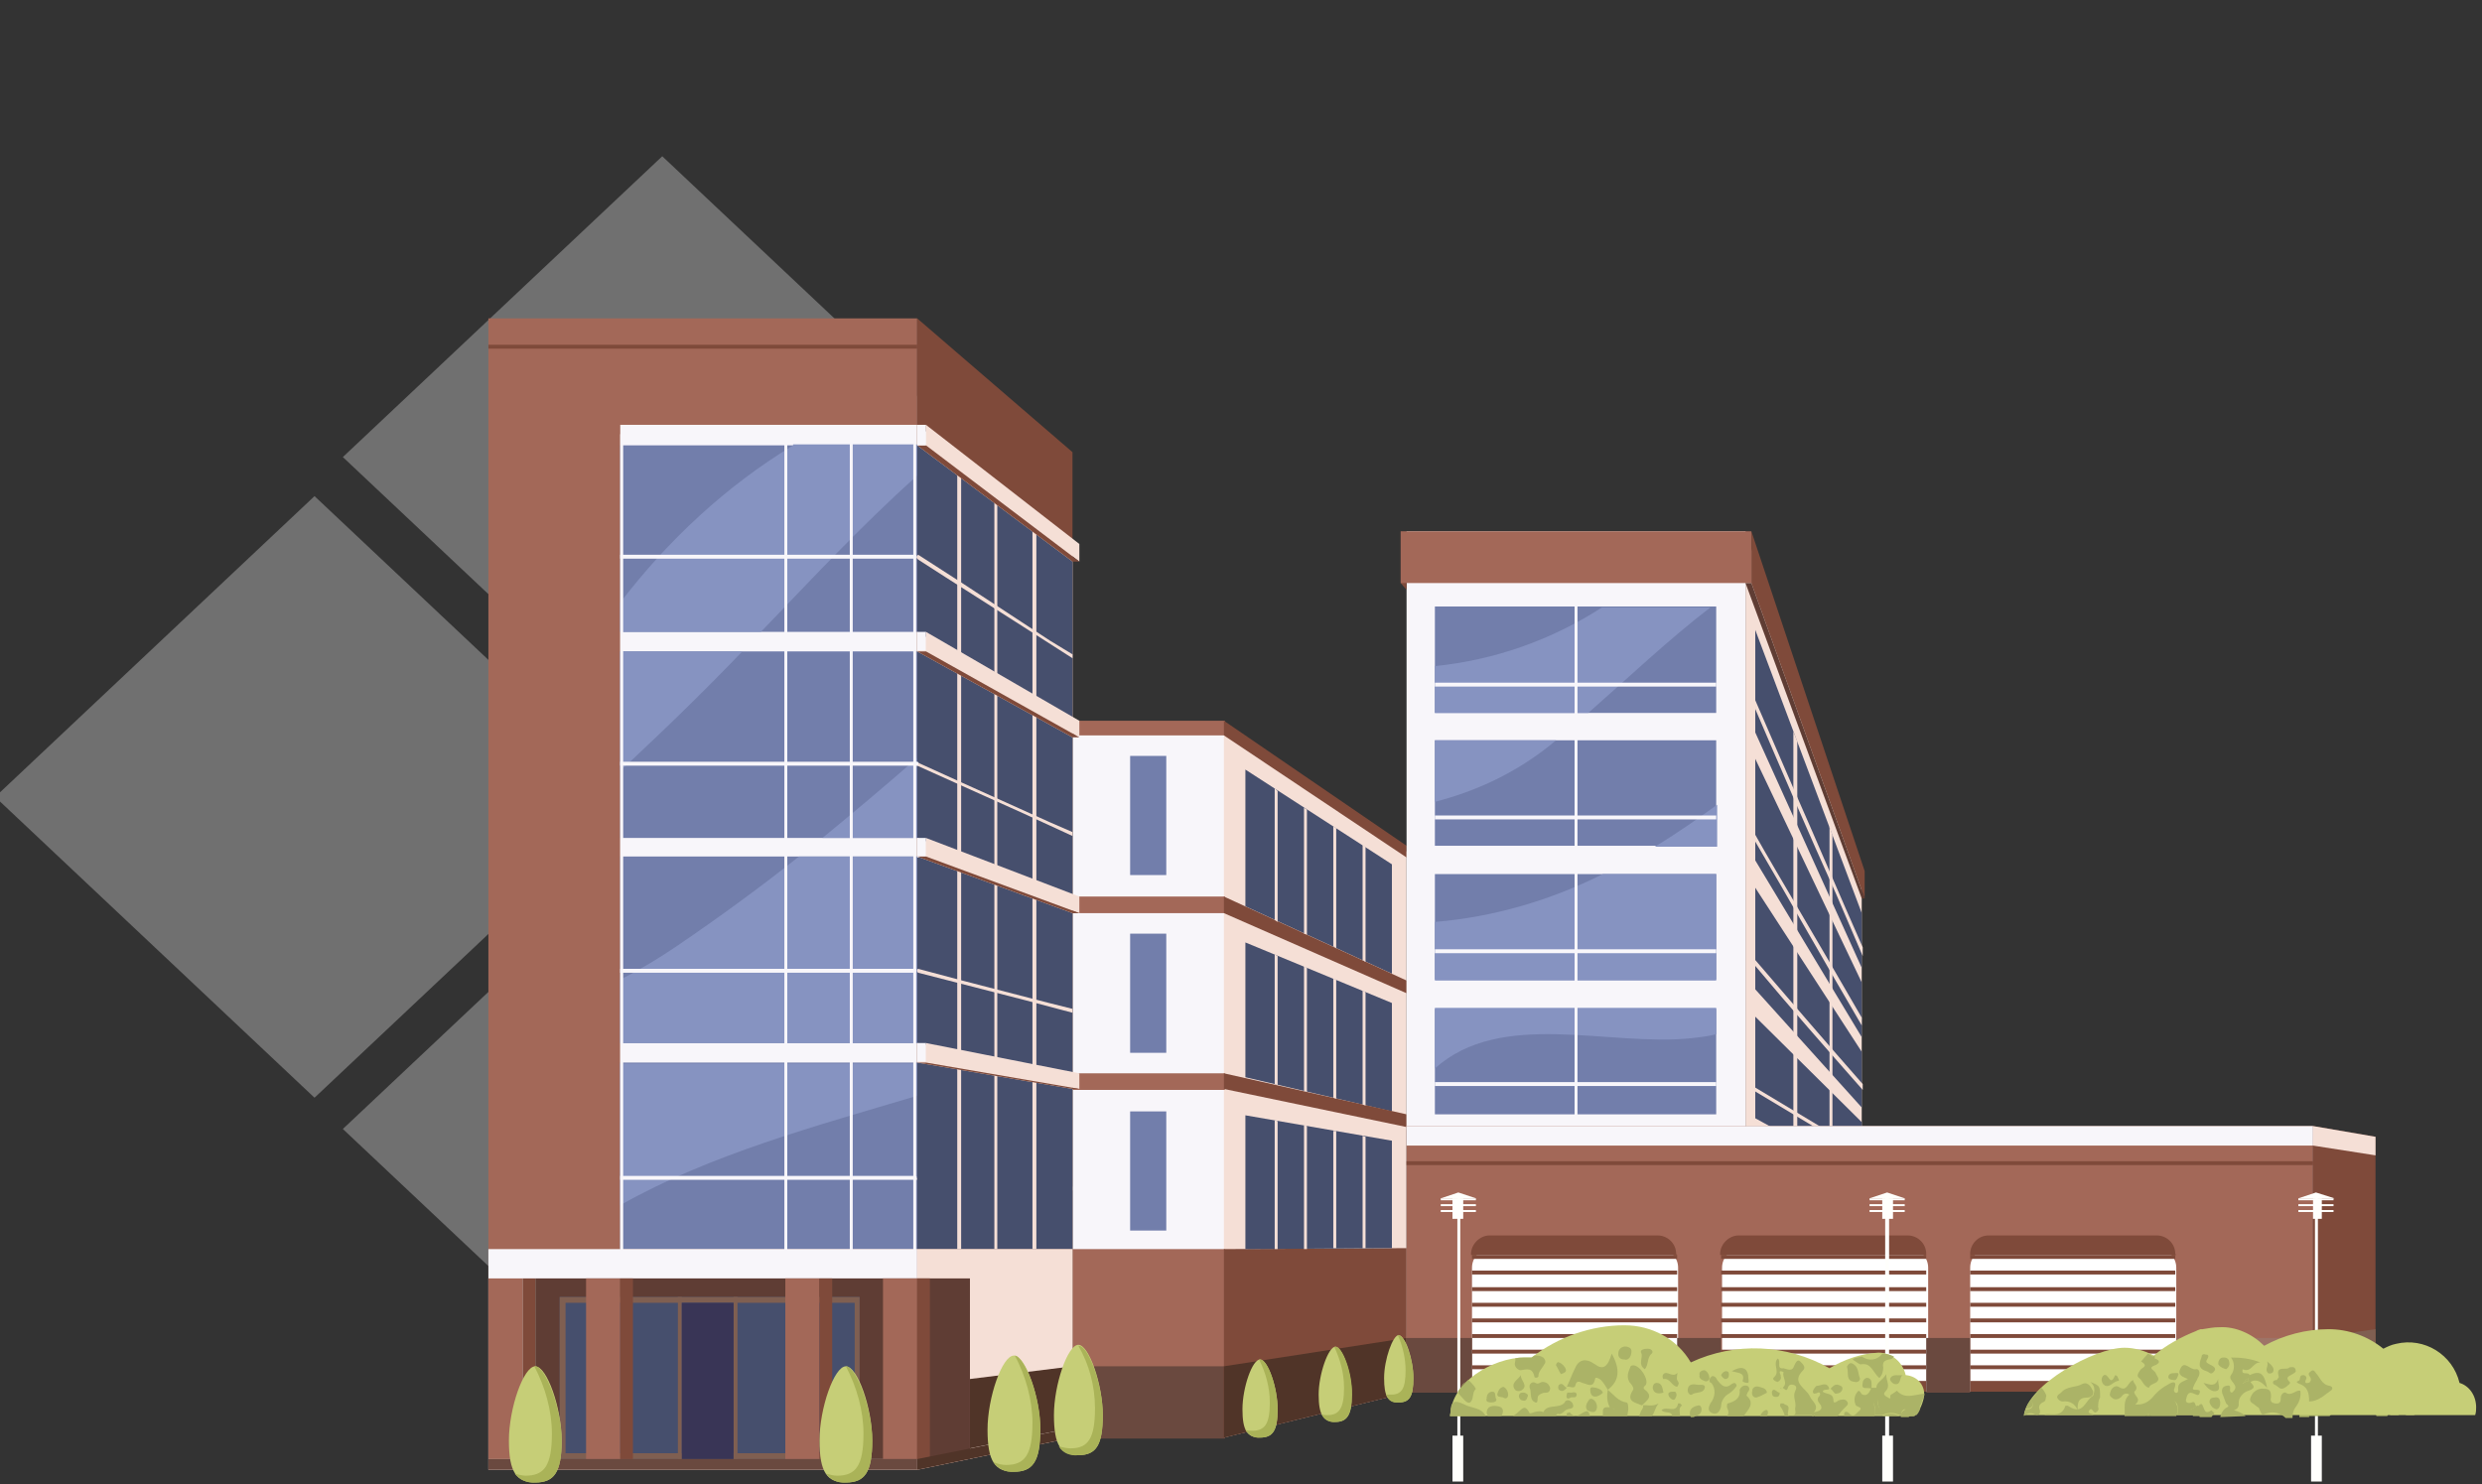 <?xml version="1.0" encoding="utf-8"?>
<!-- Generator: Adobe Illustrator 25.4.1, SVG Export Plug-In . SVG Version: 6.00 Build 0)  -->
<svg version="1.1" id="Слой_1" xmlns="http://www.w3.org/2000/svg" xmlns:xlink="http://www.w3.org/1999/xlink" x="0px" y="0px"
	 viewBox="0 0 254.1 152" style="enable-background:new 0 0 254.1 152;" xml:space="preserve">
<rect x="0" y="0" width="254.1" height="152" fill="#333333" stroke="none"/>
<style type="text/css">
	.st0{opacity:0.3;}
	.st1{fill:#FFFFFF;}
	.st2{fill:#ABB367;}
	.st3{fill:#7F4A3A;}
	.st4{fill:#7F5F51;}
	.st5{fill:#F5DFD6;}
	.st6{fill:#FFFFFC;}
	.st7{fill:#F8F6FA;}
	.st8{fill:#A36858;}
	.st9{fill:#6A493F;}
	.st10{fill:#503428;}
	.st11{fill:#727EAB;}
	.st12{fill:#464F6D;}
	.st13{fill:#8693C1;}
	.st14{fill:#5F3D34;}
	.st15{fill:#393556;}
	.st16{fill:#9E7467;}
	.st17{fill:#C6CE77;}
	.st18{fill:#AAB358;}
	.st19{fill:none;}
</style>
<g class="st0">
	<polygon class="st1" points="35.1,115.6 67.8,146.4 100.5,115.6 67.8,84.8 	"/>
	<polygon class="st1" points="-0.5,81.6 32.2,112.4 64.9,81.6 32.2,50.8 	"/>
	<polygon class="st1" points="35.1,46.8 67.8,77.6 100.5,46.8 67.8,16 	"/>
</g>
<g id="Слой_2_00000163063880097245037590000007890806960860510635_">
	<g id="Layer_1">
		<g>
			<path class="st2" d="M247.5,143.6c0.1,0-0.2-0.2-0.2-0.4c0-0.7-0.4-1.8-0.3-1.8c1-0.8-0.1-0.8-0.5-1c0.1,0.2,0.2,0.4,0.1,0.5
				c-0.2,0.5-0.7,1,0.3,1.3c-0.3,0.4,0.2,0.9-0.1,1.1c-0.3,0.2-0.3-0.3-0.6-0.4c-0.3-0.1-0.4-0.2-0.5,0c-0.2,0.2,0,0.4,0.2,0.5
				c0.3,0.3,1,0.6,0.6,1.1c-0.1,0.1-0.1,0.2-0.2,0.4h0.9C247,144.7,246.9,144.4,247.5,143.6"/>
			<path class="st2" d="M245.1,144.5c-0.2,0-0.3,0.1-0.4,0.2c0,0.1,0,0.2,0,0.2h0.9C245.5,144.8,245.4,144.6,245.1,144.5"/>
			<path class="st2" d="M244.5,144.8c0-0.2,0.6-0.5,0-0.8c-0.4-0.2-0.9,0-1.2,0.4c-0.1,0.2-0.1,0.4,0,0.6h1.1L244.5,144.8"/>
			<path class="st2" d="M243,142.7c0,0,0.3-0.1,0.4-0.1c0.4-0.4-0.2-0.6-0.3-1C243.2,142,242.5,142.3,243,142.7"/>
			<path class="st2" d="M244.9,143.5c0.3,0,0.4-0.3,0.3-0.6c-0.3-0.2,0.2-1-0.5-0.9c-0.5,0.1-0.2,0.6-0.3,1
				C244.2,143.3,244.6,143.5,244.9,143.5"/>
			<polygon class="st3" points="243.2,116.4 243.2,141.2 236.8,142.6 236.8,115.3 			"/>
			<polygon class="st4" points="243.2,136.1 243.2,141.2 236.8,142.6 236.8,137 			"/>
			<polygon class="st5" points="243.2,116.4 243.2,118.3 236.8,117.3 236.8,115.3 			"/>
			<path class="st6" d="M237.3,151.2v-28.4c0-0.1-0.1-0.2-0.2-0.1c-0.1,0-0.1,0.1-0.1,0.1v28.4c0,0.1,0.1,0.2,0.2,0.1
				C237.3,151.4,237.3,151.3,237.3,151.2"/>
			<rect x="236.6" y="147" class="st6" width="1.1" height="4.7"/>
			<rect x="236.6" y="122.7" class="st6" width="1.1" height="2.1"/>
			<polygon class="st2" points="238,145 238,145 238,145 			"/>
			<polygon class="st2" points="237.2,142.4 237.3,142.4 237.3,142.4 			"/>
			<polygon class="st2" points="237.2,142.4 237.2,142.4 237.3,142.4 			"/>
			<path class="st2" d="M236.4,145h2.1c0.4-0.4,0.3-0.9,0.6-1.3c0.2-0.3,0.2-0.5-0.1-0.6s-0.4,0-0.5,0.4c-0.4,0.7-1.3,1.1-2.1,0.7
				c-0.2-0.1-0.4-0.2-0.7-0.1c-0.4,0.1-0.1,0.5-0.2,0.6c-0.1,0.1-0.1,0.2-0.1,0.4H236.4L236.4,145L236.4,145"/>
			<path class="st2" d="M239.3,142.1c0.4,0,0.5-0.2,0.5-0.5c0-0.2,0-0.4-0.4-0.4c-0.3,0-0.5,0.3-0.5,0.5c0,0,0,0,0,0
				C239,142,239.1,142.1,239.3,142.1C239.3,142.2,239.3,142.2,239.3,142.1"/>
			<path class="st2" d="M240.5,144.1c0.3,0,0.5-0.2,0.5-0.5c0-0.3-0.3-0.5-0.6-0.5c0,0,0,0,0,0c-0.3,0.1-0.6,0.2-0.5,0.6
				C239.8,144.1,240.1,144.2,240.5,144.1"/>
			<path class="st2" d="M242.1,144.5c0.4-0.1,0.8-0.4,0.9-0.8c-0.4-0.2-0.8-0.7-1.1-0.7s-0.5,0.6-0.5,0.9S241.6,144.6,242.1,144.5"
				/>
			<rect x="109.8" y="74.5" class="st7" width="15.6" height="72.7"/>
			<polygon class="st5" points="144,87.2 144,142.6 125.3,147.2 125.3,74.5 			"/>
			<rect x="109.8" y="127.9" class="st8" width="15.6" height="19.3"/>
			<rect x="109.8" y="139.9" class="st9" width="15.6" height="7.4"/>
			<polygon class="st3" points="144,127.8 144,142.6 125.3,147.2 125.3,127.9 			"/>
			<polygon class="st10" points="144,137 144,142.6 125.3,147.2 125.3,139.9 			"/>
			<rect x="115.7" y="77.4" class="st11" width="3.7" height="12.2"/>
			<rect x="115.7" y="95.6" class="st11" width="3.7" height="12.2"/>
			<rect x="115.7" y="113.8" class="st11" width="3.7" height="12.2"/>
			<rect x="109.8" y="109.9" class="st8" width="15.6" height="1.7"/>
			<rect x="109.8" y="91.8" class="st8" width="15.6" height="1.7"/>
			<rect x="109.8" y="73.8" class="st8" width="15.6" height="1.5"/>
			<polygon class="st12" points="142.5,88.5 142.5,99.7 127.5,92.8 127.5,78.8 			"/>
			<polygon class="st12" points="142.5,102.7 142.5,113.8 127.5,110.3 127.5,96.5 			"/>
			<polygon class="st12" points="142.5,116.8 142.5,127.8 127.5,127.9 127.5,114.2 			"/>
			<polygon class="st3" points="144,100.4 144,101.7 125.3,93.5 125.3,91.8 			"/>
			<polygon class="st3" points="144,114.1 144,115.4 125.3,111.5 125.3,109.9 			"/>
			<polygon class="st3" points="144,86.6 144,87.8 125.3,75.3 125.3,73.8 			"/>
			<polygon class="st5" points="130.8,114.8 130.8,127.9 130.5,127.9 130.5,114.7 			"/>
			<polygon class="st5" points="133.8,115.3 133.8,127.9 133.5,127.9 133.5,115.2 			"/>
			<polygon class="st5" points="136.8,115.8 136.8,127.8 136.5,127.8 136.5,115.8 			"/>
			<polygon class="st5" points="139.8,116.4 139.8,127.8 139.5,127.8 139.5,116.3 			"/>
			<polygon class="st5" points="130.8,81 130.8,94.4 130.5,94.2 130.5,80.7 			"/>
			<polygon class="st5" points="133.8,82.9 133.8,95.7 133.5,95.6 133.5,82.7 			"/>
			<polygon class="st5" points="136.8,84.8 136.8,97.1 136.5,96.9 136.5,84.6 			"/>
			<polygon class="st5" points="139.8,86.7 139.8,98.5 139.5,98.3 139.5,86.5 			"/>
			<polygon class="st5" points="130.8,97.9 130.8,111.1 130.5,111 130.5,97.7 			"/>
			<polygon class="st5" points="133.8,99.1 133.8,111.8 133.5,111.7 133.5,98.9 			"/>
			<polygon class="st5" points="136.8,100.3 136.8,112.5 136.5,112.4 136.5,100.2 			"/>
			<polygon class="st5" points="139.8,101.6 139.8,113.2 139.5,113.1 139.5,101.4 			"/>
			<polygon class="st5" points="190.6,89.5 190.6,121.2 178.7,115.3 178.7,54.4 			"/>
			<polygon class="st12" points="190.6,93.5 190.6,99.1 179.7,75 179.7,64.5 			"/>
			<path class="st5" d="M179.7,72.6v-0.9c1.4,3.2,2.8,6.5,4.2,9.7c2.3,5.2,4.5,10.4,6.8,15.6v0.9l-2.7-6.3
				C185.1,85.2,182.4,78.9,179.7,72.6"/>
			<polygon class="st12" points="190.6,100.6 190.6,106.2 179.7,88.1 179.7,77.7 			"/>
			<path class="st5" d="M190.6,104.2v0.8c-3.7-6.3-7.3-12.7-11-19v-0.7c1.4,2.5,2.9,5,4.3,7.4C186.2,96.6,188.4,100.4,190.6,104.2"
				/>
			<polygon class="st12" points="190.6,107.7 190.6,113.4 179.7,101.3 179.7,90.9 			"/>
			<path class="st5" d="M179.7,98.9v-0.6c3.7,4.3,7.3,8.5,11,12.7v0.6C187,107.4,183.3,103.2,179.7,98.9"/>
			<polygon class="st12" points="190.6,114.9 190.6,120.5 179.7,114.5 179.7,104.1 			"/>
			<path class="st5" d="M190.6,117.9v0.4l-11-6.6v-0.4L190.6,117.9"/>
			<polygon class="st5" points="183.6,74.9 184,75.9 184,116.9 183.6,116.7 			"/>
			<polygon class="st5" points="187.6,118.9 187.3,118.7 187.3,84.6 187.6,85.5 			"/>
			<rect x="144" y="54.4" class="st7" width="34.7" height="61.3"/>
			<polygon class="st3" points="143.4,54.4 144,55.1 144,60.4 143.4,59.7 			"/>
			<rect x="146.9" y="103.3" class="st11" width="28.8" height="10.8"/>
			<path class="st13" d="M146.9,103.3v6.1c6.8-6.1,17.8-2.2,26.3-3.1c0.9-0.1,1.7-0.2,2.5-0.4v-2.7H146.9z"/>
			<rect x="146.9" y="89.5" class="st11" width="28.8" height="10.8"/>
			<path class="st13" d="M146.9,100.4h28.8V89.5h-11.6c-5.4,2.7-11.2,4.4-17.2,4.9V100.4z"/>
			<rect x="146.9" y="75.8" class="st11" width="28.8" height="10.8"/>
			<path class="st13" d="M175.8,86.7v-4.3c-2.1,1.5-4.2,3-6.4,4.3H175.8z"/>
			<path class="st13" d="M146.9,82.1c4.3-1.1,8.3-3,11.8-5.8l0.6-0.5h-12.4V82.1z"/>
			<rect x="146.9" y="62.1" class="st11" width="28.8" height="10.9"/>
			<path class="st13" d="M146.9,68.2v4.8h15.7c4.1-3.6,8.2-7.5,12.5-10.8H164C158.9,65.5,153,67.6,146.9,68.2"/>
			<path class="st7" d="M161.2,59.3v55.2c0,0.1,0.1,0.2,0.2,0.1c0.1,0,0.1-0.1,0.1-0.1V59.3c0-0.1-0.1-0.2-0.2-0.1
				C161.2,59.2,161.2,59.3,161.2,59.3"/>
			<rect x="143.4" y="54.4" class="st8" width="35.9" height="5.3"/>
			<polygon class="st3" points="179.3,54.4 190.9,89.2 190.9,92 179.3,59.7 			"/>
			<polygon class="st14" points="178.7,59.7 179.3,59.7 190.9,92 190.6,92 			"/>
			<rect x="146.9" y="69.9" class="st7" width="28.8" height="0.4"/>
			<rect x="146.9" y="83.5" class="st7" width="28.8" height="0.4"/>
			<rect x="146.9" y="97.2" class="st7" width="28.8" height="0.4"/>
			<rect x="146.9" y="110.8" class="st7" width="28.8" height="0.4"/>
			<rect x="50" y="32.6" class="st8" width="43.9" height="117.9"/>
			<rect x="50" y="35.3" class="st3" width="43.9" height="0.4"/>
			<rect x="63.5" y="43.5" class="st7" width="30.4" height="84.4"/>
			<polygon class="st3" points="109.8,46.3 109.8,147.2 93.9,150.5 93.9,32.6 			"/>
			<polygon class="st5" points="109.8,55.7 109.8,127.9 93.9,127.9 93.9,43.5 			"/>
			<rect x="63.5" y="45.6" class="st11" width="30.4" height="19.1"/>
			<path class="st13" d="M81.2,45.6c-6.9,4.2-12.8,9.7-17.7,16.1v3h14.4c5.2-5.4,10.3-10.9,16-16v-3.2H81.2z"/>
			<rect x="63.5" y="66.7" class="st11" width="30.4" height="19.1"/>
			<path class="st13" d="M93.9,85.8v-8.2c-3.2,2.8-6.4,5.5-9.7,8.2H93.9z"/>
			<path class="st13" d="M63.5,78.9c1.7-1.5,3.3-3.1,4.9-4.6c2.6-2.5,5.2-5.1,7.6-7.6H63.5V78.9z"/>
			<rect x="63.5" y="87.7" class="st11" width="30.4" height="19.1"/>
			<path class="st13" d="M63.5,100.3v6.5h30.4V87.7H81.8c-3.9,3.1-8,6.1-12.4,9.1C67.5,98.1,65.5,99.3,63.5,100.3"/>
			<rect x="63.5" y="108.8" class="st11" width="30.4" height="19.1"/>
			<path class="st13" d="M63.5,108.8v14.6c9.2-5.2,20-8.1,30.4-11.2v-3.3H63.5z"/>
			<polygon class="st12" points="109.8,57.5 109.8,73.8 93.9,64.7 93.9,45.6 			"/>
			<polygon class="st12" points="109.8,75.5 109.8,91.8 93.9,85.8 93.9,66.7 			"/>
			<polygon class="st12" points="109.8,93.5 109.8,109.9 93.9,106.8 93.9,87.7 			"/>
			<path class="st5" d="M107.5,65.6l2.3,1.4v0.4l-5-3.2l-8-5.1l-2.8-1.8l-0.1-0.1c-0.1-0.1-0.1-0.2,0-0.3c0,0,0.1-0.1,0.1-0.1H94
				l4.5,2.9L107.5,65.6"/>
			<path class="st5" d="M107.5,84.2l2.3,1v0.4l-5-2.3l-10.9-4.9h-0.1c-0.2-0.1-0.1-0.3,0.1-0.3H94l4.4,2L107.5,84.2"/>
			<path class="st5" d="M107.4,102.7l2.4,0.6v0.4l-4.9-1.3l-10.9-2.8l0,0c-0.2-0.1-0.1-0.4,0-0.4l0,0l4.5,1.2L107.4,102.7"/>
			<path class="st5" d="M107.4,121.3l2.4,0.2v0.4l-4.9-0.3l-10.9-0.7l0,0c-0.2,0-0.2-0.4,0-0.4l0,0l4.5,0.3L107.4,121.3"/>
			<polygon class="st12" points="109.8,111.5 109.8,127.9 93.9,127.9 93.9,108.8 			"/>
			<path class="st7" d="M80.3,44.5v84c0,0.1,0.1,0.2,0.2,0.1c0.1,0,0.1-0.1,0.1-0.1v-84c0-0.1-0.1-0.2-0.2-0.1
				C80.3,44.4,80.3,44.4,80.3,44.5"/>
			<path class="st7" d="M63.5,44.5v84c0,0.1,0.1,0.2,0.2,0.1c0.1,0,0.1-0.1,0.1-0.1v-84c0-0.1-0.1-0.2-0.2-0.1
				C63.6,44.4,63.5,44.4,63.5,44.5"/>
			<path class="st7" d="M87,44.5v84c0,0.1,0.1,0.2,0.2,0.1c0.1,0,0.1-0.1,0.1-0.1v-84c0-0.1-0.1-0.2-0.2-0.1
				C87.1,44.4,87,44.4,87,44.5"/>
			<path class="st7" d="M93.5,45.5v84c0,0.1,0.1,0.2,0.2,0.1c0.1,0,0.1-0.1,0.1-0.1v-84c0-0.1-0.1-0.2-0.2-0.1
				C93.6,45.3,93.6,45.4,93.5,45.5"/>
			<polygon class="st5" points="98.4,46.9 98.4,127.9 98,127.9 98,46.7 			"/>
			<polygon class="st5" points="102.1,49.8 102.1,127.9 101.8,127.9 101.8,49.5 			"/>
			<polygon class="st5" points="106.1,52.9 106.1,127.9 105.7,127.9 105.7,52.6 			"/>
			<rect x="50" y="127.9" class="st7" width="43.9" height="22.6"/>
			<polygon class="st5" points="109.8,127.9 93.9,127.9 93.9,150.5 109.8,147.2 			"/>
			<rect x="54.8" y="130.9" class="st14" width="44.5" height="18.5"/>
			<rect x="57.3" y="132.8" class="st12" width="30.7" height="16.6"/>
			<rect x="75.1" y="132.8" class="st4" width="0.4" height="16.6"/>
			<rect x="69.4" y="132.8" class="st4" width="0.4" height="16.6"/>
			<path class="st4" d="M88,132.8H57.3v16.6H88V132.8z M87.5,148.8H57.9v-15.4h29.6L87.5,148.8z"/>
			<rect x="69.8" y="133.4" class="st15" width="5.3" height="16"/>
			<rect x="50" y="130.9" class="st8" width="3.5" height="18.5"/>
			<rect x="53.5" y="130.9" class="st3" width="1.3" height="18.5"/>
			<rect x="60" y="130.9" class="st8" width="3.5" height="18.5"/>
			<rect x="63.5" y="130.9" class="st3" width="1.3" height="18.5"/>
			<rect x="80.4" y="130.9" class="st8" width="3.5" height="18.5"/>
			<rect x="83.9" y="130.9" class="st3" width="1.3" height="18.5"/>
			<rect x="90.4" y="130.9" class="st8" width="3.5" height="18.5"/>
			<rect x="93.9" y="130.9" class="st3" width="1.3" height="18.5"/>
			<path class="st7" d="M93.7,120.8H63.5v-0.4h30.2c0.1,0,0.2,0.1,0.1,0.2C93.9,120.8,93.8,120.8,93.7,120.8"/>
			<path class="st7" d="M93.7,99.6H63.5v-0.4h30.2c0.1,0,0.2,0.1,0.1,0.2C93.8,99.6,93.8,99.6,93.7,99.6"/>
			<path class="st7" d="M93.7,57.2H63.5v-0.4h30.2c0.1,0,0.2,0.1,0.1,0.2C93.8,57.2,93.8,57.2,93.7,57.2"/>
			<path class="st7" d="M93.9,78.4H63.5v-0.4h30.4c0.1,0,0.2,0.1,0.1,0.2C94,78.4,94,78.4,93.9,78.4"/>
			<polygon class="st5" points="110.5,55.7 110.5,57.5 94.8,45.6 94.8,43.5 			"/>
			<polygon class="st3" points="109.8,57.5 110.5,57.5 94.8,45.6 93.9,45.6 			"/>
			<rect x="93.9" y="43.5" class="st7" width="0.9" height="2.1"/>
			<rect x="93.9" y="64.7" class="st7" width="0.9" height="1.9"/>
			<rect x="93.9" y="85.8" class="st7" width="0.9" height="2"/>
			<rect x="93.9" y="106.8" class="st7" width="0.9" height="1.9"/>
			<polygon class="st5" points="94.8,64.7 110.5,73.8 110.5,75.5 94.8,66.7 			"/>
			<polygon class="st3" points="109.8,75.5 110.5,75.5 94.8,66.7 93.9,66.7 			"/>
			<polygon class="st5" points="94.8,85.8 110.5,91.8 110.5,93.5 94.8,87.7 			"/>
			<polygon class="st3" points="109.8,93.5 110.5,93.5 94.8,87.7 93.9,87.7 			"/>
			<polygon class="st5" points="94.8,106.8 110.5,109.9 110.5,111.5 94.8,108.8 			"/>
			<polygon class="st3" points="109.8,111.5 110.5,111.5 94.8,108.8 93.9,108.8 			"/>
			<rect x="50" y="149.4" class="st9" width="43.9" height="1.1"/>
			<polygon class="st10" points="93.9,150.5 109.8,147.2 109.8,146.2 93.9,149.4 			"/>
			<polygon class="st10" points="109.8,139.9 109.8,146.2 99.3,148.3 99.3,141.2 			"/>
			<rect x="144" y="115.3" class="st8" width="92.8" height="27.2"/>
			<rect x="144" y="118.9" class="st3" width="92.8" height="0.4"/>
			<path class="st1" d="M169.7,127.8h-17c-1.1,0-2,0.9-2,2v12.7h21.1v-12.7C171.8,128.7,170.9,127.8,169.7,127.8"/>
			<path class="st1" d="M195.2,127.8h-16.9c-1.1,0-2,0.9-2,2v12.7h21.1v-12.7c0-1.1-0.9-2-2-2"/>
			<path class="st1" d="M220.7,127.8h-17c-1.1,0-2,0.9-2,2v12.7h21.1v-12.7C222.8,128.7,221.9,127.8,220.7,127.8"/>
			<rect x="150.7" y="128.5" class="st3" width="21" height="0.4"/>
			<rect x="150.7" y="130.1" class="st3" width="21" height="0.4"/>
			<rect x="150.7" y="131.8" class="st3" width="21" height="0.4"/>
			<rect x="150.7" y="133.4" class="st3" width="21" height="0.4"/>
			<rect x="150.7" y="135" class="st3" width="21" height="0.4"/>
			<rect x="150.7" y="136.6" class="st3" width="21" height="0.4"/>
			<rect x="150.7" y="138.2" class="st3" width="21" height="0.4"/>
			<rect x="150.7" y="139.8" class="st3" width="21" height="0.4"/>
			<rect x="150.7" y="141.4" class="st3" width="21" height="1.1"/>
			<rect x="176.2" y="128.5" class="st3" width="21" height="0.4"/>
			<rect x="176.2" y="130.1" class="st3" width="21" height="0.4"/>
			<rect x="176.2" y="131.8" class="st3" width="21" height="0.4"/>
			<rect x="176.2" y="133.4" class="st3" width="21" height="0.4"/>
			<rect x="176.2" y="135" class="st3" width="21" height="0.4"/>
			<rect x="176.2" y="136.6" class="st3" width="21" height="0.4"/>
			<rect x="176.2" y="138.2" class="st3" width="21" height="0.4"/>
			<rect x="176.2" y="139.8" class="st3" width="21" height="0.4"/>
			<rect x="176.2" y="141.4" class="st3" width="21" height="1.1"/>
			<rect x="201.7" y="128.5" class="st3" width="21" height="0.4"/>
			<rect x="201.7" y="130.1" class="st3" width="21" height="0.4"/>
			<rect x="201.7" y="131.8" class="st3" width="21" height="0.4"/>
			<rect x="201.7" y="133.4" class="st3" width="21" height="0.4"/>
			<rect x="201.7" y="135" class="st3" width="21" height="0.4"/>
			<rect x="201.7" y="136.6" class="st3" width="21" height="0.4"/>
			<rect x="201.7" y="138.2" class="st3" width="21" height="0.4"/>
			<rect x="201.7" y="139.8" class="st3" width="21" height="0.4"/>
			<rect x="201.7" y="141.4" class="st3" width="21" height="1.1"/>
			<rect x="171.7" y="137" class="st9" width="4.5" height="5.6"/>
			<rect x="144" y="137" class="st9" width="6.7" height="5.6"/>
			<rect x="197.2" y="137" class="st9" width="4.5" height="5.6"/>
			<rect x="222.8" y="137" class="st16" width="14" height="5.6"/>
			<rect x="144" y="115.3" class="st7" width="92.8" height="2"/>
			<path class="st3" d="M171.7,128.5h-21.1v-0.1c0-1,0.9-1.9,1.9-1.9c0,0,0,0,0,0h17.2c1,0,1.9,0.8,1.9,1.9c0,0,0,0,0,0L171.7,128.5
				z"/>
			<path class="st3" d="M197.2,128.5h-21.1v-0.1c0-1,0.9-1.9,1.9-1.9c0,0,0,0,0,0h17.3c1,0,1.9,0.8,1.9,1.9c0,0,0,0,0,0L197.2,128.5
				z"/>
			<path class="st3" d="M222.8,128.5h-21.1v-0.1c0-1,0.8-1.9,1.9-1.9h17.2c1,0,1.9,0.8,1.9,1.9c0,0,0,0,0,0L222.8,128.5z"/>
			<polygon class="st6" points="237.1,122.1 235.3,122.7 237.1,122.7 239,122.7 			"/>
			<rect x="235.3" y="122.7" class="st6" width="3.6" height="0.2"/>
			<rect x="235.3" y="123.3" class="st6" width="3.6" height="0.2"/>
			<rect x="235.3" y="123.9" class="st6" width="3.6" height="0.2"/>
			<path class="st6" d="M193.4,151.2v-28.4c0-0.1-0.1-0.2-0.2-0.2s-0.2,0.1-0.2,0.2l0,0v28.4c0,0.1,0.1,0.2,0.2,0.2
				S193.4,151.3,193.4,151.2"/>
			<rect x="192.7" y="147" class="st6" width="1.1" height="4.7"/>
			<rect x="192.7" y="122.7" class="st6" width="1.1" height="2.1"/>
			<polygon class="st6" points="193.2,122.1 191.4,122.7 193.2,122.7 195,122.7 			"/>
			<rect x="191.4" y="122.7" class="st6" width="3.6" height="0.2"/>
			<rect x="191.4" y="123.3" class="st6" width="3.6" height="0.2"/>
			<rect x="191.4" y="123.9" class="st6" width="3.6" height="0.2"/>
			<path class="st6" d="M149.5,151.2v-28.4c0-0.1-0.1-0.2-0.2-0.1c-0.1,0-0.1,0.1-0.1,0.1v28.4c0,0.1,0.1,0.2,0.2,0.1
				C149.4,151.4,149.4,151.3,149.5,151.2"/>
			<rect x="148.7" y="147" class="st6" width="1.1" height="4.7"/>
			<rect x="148.7" y="122.7" class="st6" width="1.1" height="2.1"/>
			<polygon class="st6" points="149.3,122.1 147.5,122.7 149.3,122.7 151.1,122.7 			"/>
			<rect x="147.5" y="122.7" class="st6" width="3.6" height="0.2"/>
			<rect x="147.5" y="123.3" class="st6" width="3.6" height="0.2"/>
			<rect x="147.5" y="123.9" class="st6" width="3.6" height="0.2"/>
			<path class="st17" d="M112.9,144.9c0,3.1-0.7,4.1-2.5,4.1c-1.8,0-2.5-1-2.5-4.1s1.4-7.2,2.5-7.2
				C111.5,137.7,112.9,141.8,112.9,144.9"/>
			<path class="st18" d="M112.9,144.9c0,3.1-0.7,4.1-2.5,4.1c-0.8,0.1-1.6-0.2-2-0.9c0.4,0.1,0.8,0.2,1.2,0.2c1.8,0,2.5-1,2.5-4.1
				c0-2.3-0.6-4.5-1.7-6.4C111.4,137.7,112.9,141.8,112.9,144.9"/>
			<path class="st17" d="M130.8,144.3c0,2.2-0.5,2.9-1.8,2.9c-1.3,0-1.8-0.7-1.8-2.9s1-5.1,1.8-5.1S130.8,142.1,130.8,144.3"/>
			<path class="st18" d="M130.8,144.3c0,2.2-0.5,2.9-1.8,2.9c-0.6,0.1-1.2-0.3-1.5-0.8c0.2,0.1,0.4,0.1,0.7,0.1
				c1.3,0,1.8-0.7,1.8-2.9c0-1.5-0.4-3-1.1-4.4h0.1C129.8,139.2,130.8,142.1,130.8,144.3"/>
			<path class="st17" d="M138.4,142.8c0,2.1-0.5,2.8-1.7,2.8c-1.2,0-1.7-0.7-1.7-2.8s1-4.9,1.7-4.9
				C137.4,137.8,138.4,140.6,138.4,142.8"/>
			<path class="st18" d="M138.4,142.8c0,2.1-0.5,2.8-1.7,2.8c-0.6,0.1-1.2-0.3-1.4-0.8c0.2,0.1,0.4,0.1,0.6,0.1
				c1.2,0,1.7-0.7,1.7-2.8c0-1.5-0.4-2.9-1-4.2h0.1C137.4,137.8,138.5,140.6,138.4,142.8"/>
			<path class="st17" d="M144.7,141.1c0,1.9-0.4,2.5-1.5,2.5c-1.1,0-1.5-0.6-1.5-2.5s0.9-4.4,1.5-4.4
				C143.9,136.8,144.7,139.2,144.7,141.1"/>
			<path class="st18" d="M144.7,141.1c0,1.9-0.4,2.5-1.5,2.5c-0.6,0.1-1.1-0.2-1.3-0.8c0.2,0,0.3,0,0.5,0c1.1,0,1.5-0.6,1.5-2.5
				c0-1.2-0.3-2.5-0.8-3.6h0.1C143.8,136.8,144.7,139.2,144.7,141.1"/>
			<path class="st17" d="M106.5,146.4c0,3.3-0.8,4.3-2.7,4.3c-1.9,0-2.7-1-2.7-4.3s1.5-7.6,2.7-7.6
				C105,138.8,106.5,143.1,106.5,146.4"/>
			<path class="st18" d="M106.5,146.4c0,3.3-0.8,4.3-2.7,4.3c-0.8,0.1-1.6-0.3-2.1-1c0.4,0.2,0.9,0.3,1.3,0.3c1.9,0,2.7-1,2.7-4.3
				c0-2.4-0.7-4.8-1.8-6.9C104.9,138.9,106.6,143.2,106.5,146.4"/>
			<path class="st17" d="M89.3,147.5c0,3.3-0.8,4.3-2.7,4.3s-2.7-1-2.7-4.3s1.5-7.6,2.7-7.6S89.3,144.2,89.3,147.5"/>
			<path class="st18" d="M89.3,147.5c0,3.3-0.8,4.3-2.7,4.3c-0.8,0.1-1.6-0.3-2-0.9c0.4,0.1,0.7,0.2,1.1,0.2c1.9,0,2.7-1,2.7-4.3
				c0-2.4-0.7-4.8-1.8-6.9l0,0C87.6,139.9,89.3,144.2,89.3,147.5"/>
			<path class="st17" d="M57.5,147.5c0,3.3-0.8,4.3-2.7,4.3c-1.9,0-2.7-1-2.7-4.3s1.5-7.6,2.7-7.6C56,139.9,57.5,144.2,57.5,147.5"
				/>
			<path class="st18" d="M57.5,147.5c0,3.3-0.8,4.3-2.7,4.3c-0.8,0.1-1.6-0.3-2.1-0.9c0.4,0.1,0.8,0.2,1.1,0.2c1.9,0,2.7-1,2.7-4.3
				c0-2.4-0.7-4.8-1.8-6.9h0.1C55.8,139.9,57.5,144.2,57.5,147.5"/>
			<path class="st17" d="M251.8,141.6c-0.7-2.9-3.6-4.7-6.5-4c-0.5,0.1-0.9,0.3-1.3,0.5c-1.6-1.3-3.6-2-5.6-2
				c-2.3,0-4.6,0.6-6.6,1.7l0,0c-1.2-1.2-2.9-2-4.6-1.9c-0.6,0-1.1,0.1-1.7,0.2l0,0h-0.1h-0.1l-0.3,0.1l-0.2,0.1
				c-1.5,0.6-3,1.4-4.3,2.5l0,0c-0.9-0.5-2-0.8-3-0.8c-3.1,0-9.9,3.8-10.3,6.9h46.2c0.1-0.3,0.1-0.6,0.1-0.8
				C253.5,142.9,252.8,141.9,251.8,141.6"/>
			<path class="st2" d="M224.5,145h0.8c-0.1-0.4-0.2-0.7-0.3-1.1c-1,0.7-1.3,0.6-2.3-0.6c0.3,0.5,0.3,1.1,0.2,1.6H224.5z"/>
			<path class="st2" d="M229.7,141.6l0.2-0.1c0.1-0.1,0.3-0.1,0.4-0.1l0.1,0.1c-0.2-0.1-0.3-0.2-0.2-0.4
				C230,141.2,229.8,141.4,229.7,141.6C229.5,141.7,229.8,141.7,229.7,141.6"/>
			<path class="st2" d="M208.1,143.8c0-0.2-0.1-0.3-0.2-0.3c0,0,0,0-0.1,0c-0.2,0.2-0.3,0.5-0.4,0.7h0.2
				C207.9,144.2,208.1,144,208.1,143.8"/>
			<path class="st2" d="M220.1,144.9c-0.2-0.3-0.3-0.1-0.4,0.1h0.5L220.1,144.9"/>
			<path class="st2" d="M224.5,145L224.5,145z"/>
			<path class="st2" d="M229.7,141.6c0.1-0.2,0.3-0.4,0.5-0.5c-0.1,0.1,0,0.3,0.2,0.4l-0.1-0.1c-0.1,0-0.3,0-0.4,0.1L229.7,141.6
				C229.8,141.8,229.5,141.6,229.7,141.6 M229.9,145c-0.3-0.3-0.8-0.5-1.2-0.6c0.3-0.1,0.5-0.3,0.5-0.6c-0.1-0.8,0.6-1.3,1-1.4
				c0.9-0.3,0.4-0.6,0.2-0.9l0,0l0,0c0.7-0.4,1.2,0.1,1.7,0.6c-0.3-1.5-0.7-1.8-1.8-1.3l0,0l0,0c-0.1-0.4-0.9,0.1-0.7-0.6
				c0.9,0.4,1-0.7,1.8-0.7c-1-0.4-2-0.5-3-0.5c0.4,0.5,0.4,1.3,0,1.8c-0.4,0.6,1,1,0.2,1.7l-0.1,0.1c-0.5-0.1,0.2-0.9-0.6-0.7
				c-0.5,0.1-0.5,0.6-0.3,1c0.1,0.3,0.2,0.5,0.3,0.8c0.1,0.1,0.4,0.3,0.1,0.4c-0.4,0.2-0.6,0.6-0.7,1L229.9,145L229.9,145z"/>
			<path class="st2" d="M235,144.1c0.4-0.5,0.6-1.1,0.5-1.7c-0.5-0.1-0.9,0.6-1.5,0.2c-0.2-0.1-0.5,0.2-0.5,0.5s0,0.7-0.6,0.6
				s-0.4-0.5-0.4-0.7c0-0.5-0.1-0.8-0.7-0.8c-0.6-0.1-1.2,0.3-1.4,0.9c-0.2,0.5,0.3,0.6,0.5,0.8s0.4,0.2,0.4,0.4
				c0.3,0.6,0.2,0.6,0.8,0.4c0.7-0.2,1.4,0,1.9,0.5h0.7C234.7,144.7,234.8,144.4,235,144.1"/>
			<path class="st2" d="M222.6,143.4c1,1.2,1.3,1.2,2.3,0.6c0.1,0.3,0.2,0.7,0.3,1.1h1.2c0.1-0.1,0.2-0.3,0.3-0.4l-0.3-0.3
				c-0.7,0.5-0.7-0.1-0.9-0.5c-0.2-0.4-0.4,0.2-0.6,0.1l0,0c-0.2,0-0.1-0.6-0.5-0.4c-0.2,0.1-0.7,0.1-0.6-0.3s0.2-0.9,0.8-0.6
				c0.3,0.1,0.5,0.3,0.6-0.1c0.1-0.3-0.2-0.3-0.5-0.3c-0.3,0-0.2-0.2-0.1-0.4c0.1-0.3,0.3-0.5,0.4-0.8c0.3-0.4,0.2-1-0.2-0.9
				c-0.6,0.1-1.2-1-1.6,0c-0.3,0.6,0.3,0.8,0.8,1c-0.6,0.3-1.1,0.4-1,1.1c0,0.1,0,0.4-0.3,0.3c-0.1-0.1-0.2-0.2-0.1-0.4
				c0.3-0.8-0.1-0.8-0.7-0.4c-0.4,0.2-0.8,0.5-1.2,0.9c-0.5,0.6-1,1.2-2.1,1.1c0.7-0.6-0.1-0.8-0.1-1.3c0.6-0.5-0.2-0.9-0.1-1.2
				c-0.6,0.2-0.6,1.3-1.5,0.7c-0.3-0.2-0.7,0.1-0.8,0.4s-0.2,0.5,0.1,0.7c0.3,0.3,0.7,0.2,1-0.1c0.2-0.3,0.5-0.4,0.8-0.2
				c-0.7,0.6-0.4,1.4-0.5,2.2h2.2c0.1-0.2,0.2-0.4,0.4-0.1l0.1,0.1h2.6C223,144.5,223,143.9,222.6,143.4"/>
			<path class="st2" d="M238.5,141.9c-0.8-0.1-1-0.9-1.4-1.3c-0.1-0.2-0.3-0.4-0.5-0.2c-0.3,0.2-0.3,0.3-0.1,0.6s0,0.6-0.2,0.6
				c-0.4,0.1-0.3-0.2-0.2-0.4s-0.1-0.4-0.3-0.4c-0.5,0-0.2,0.5-0.5,0.6s-0.1,0.2,0.1,0.3c0.9,0.3,1,1,1,1.8c0.9,0,1.5-0.6,2.2-1.1
				C238.8,142.3,238.9,142,238.5,141.9"/>
			<path class="st2" d="M213.9,144.4c0.3-0.4,0.4,0.4,0.7,0.2c0.2-0.1,0.3-0.3,0.2-0.5c0-0.3,0-0.7,0.2-1c0-1.2,0-1.2-1-1.6
				c0.6,0.5,0.4,1,0.3,1.4c-0.8,0.4-1,2.1-2.5,1.1c-0.1-0.1-0.3-0.1-0.4,0c0,0,0,0,0,0.1c-0.4,0.9-1.1,0.7-1.8,0.7
				c-0.1,0-0.2,0-0.3,0.1h5C214.3,144.7,213.6,144.8,213.9,144.4"/>
			<path class="st2" d="M232.9,141.8c0.3,0.1,0.5,0.6,1,0.3c0.3-0.2,0.7-0.5,0.5-0.6c-0.5-0.5,0-0.6,0.3-0.8s0.4-0.2,0.3-0.5
				c-0.1-0.3-0.4-0.2-0.6-0.2c-0.3,0.4-1.5-0.3-1.1,1l-0.2,0.3C232.6,141.3,232.6,141.7,232.9,141.8"/>
			<path class="st2" d="M227.9,140.2c0.3-0.2,0.4-0.5,0.3-0.8c0-0.2-0.2-0.4-0.5-0.4c0,0-0.1,0-0.1,0c-0.3,0-0.5,0.3-0.5,0.6
				c0,0,0,0,0,0.1C227.3,140,227.6,140.1,227.9,140.2"/>
			<path class="st2" d="M226.7,143.1c-0.3,0-0.5,0.1-0.5,0.5c0.1,0.3,0.3,0.6,0.7,0.7c0.3,0,0.4-0.4,0.4-0.6
				C227.3,143.2,227.1,143,226.7,143.1"/>
			<path class="st2" d="M232.2,140.6c0.2,0.1,0.4,0,0.5-0.1c0.2-0.4-0.1-0.7-0.6-1.1C232.3,139.9,231.8,140.2,232.2,140.6"/>
			<path class="st2" d="M225.9,140.4c0.3,0.1,0.4,0.4,0.7,0.1s0.2-0.5-0.2-0.7s-0.6-0.3-0.5-0.5c0.3-0.5,0.2-0.6-0.1-0.6
				c-0.2-0.1-0.4,0-0.4,0.2c0,0,0,0,0,0C225.2,139.5,224.9,140.1,225.9,140.4"/>
			<path class="st2" d="M215.4,141.8c0.5,0.4,0.9-0.3,1.4-0.4c0.3,0,0-0.3,0-0.4s-0.3-0.3-0.3-0.1c-0.5,1.1-0.6-0.3-1.1-0.1
				c-0.3,0.2-0.3,0.6-0.1,0.9C215.3,141.7,215.4,141.8,215.4,141.8"/>
			<path class="st2" d="M211.2,143.5c0.7-0.1,1.3,0.3,1.5,0.9c0-0.7,0-1.3,1-1.3c0.3,0,0.6-0.2,0.6-0.5c0-0.1,0-0.2-0.1-0.3
				c-0.2-0.5-0.6-0.8-1-0.6c-0.7,0.4-1.6,0.2-2.2,0.9c-0.1,0.1-0.4,0.2-0.4,0.5C210.7,143.3,210.9,143.5,211.2,143.5
				C211.2,143.5,211.2,143.5,211.2,143.5"/>
			<path class="st2" d="M208.3,144.8c0.3,0.2,0.7,0,0.5-0.5c-0.1-0.3,0-0.5,0.3-0.7c0.4-0.1,0.3-0.4,0.4-0.7
				c-0.1-0.3-0.3-0.6-0.5-0.8c-0.4,0.4-0.8,0.9-1.2,1.4c0.2,0,0.3,0.1,0.3,0.3c0,0,0,0,0,0.1c0,0.2-0.2,0.4-0.5,0.4h-0.2
				c-0.1,0.2-0.2,0.5-0.2,0.7C207.5,144.7,207.9,144.6,208.3,144.8"/>
			<path class="st2" d="M227,142.4c0.4-0.2,0-0.8,0.1-1.2c-0.3,0.8-0.8,0.6-1.5,0.4C226,142.2,226.5,142.6,227,142.4"/>
			<path class="st2" d="M222.5,141.3c0.3,0.1,0.4-0.2,0.5-0.5c0.1-0.3-0.2-0.2-0.4-0.2s-0.5,0-0.6,0.3S222.3,141.3,222.5,141.3"/>
			<path class="st2" d="M216,138.3h-0.1H216z"/>
			<path class="st2" d="M219.1,140.3c-0.2,0.3-0.4,0.6-0.1,0.8s0.5,0.9,1,1c0.1-0.4,0.7-0.4,0.9-0.7c0.2-0.3-0.1-0.5-0.2-0.8
				s-0.9-0.5-0.1-0.8c0.1,0,0.9-0.4,0-0.7c0,0,0-0.1,0-0.3l-0.2,0.1l0,0l-0.5-0.3c-0.2,0.2-0.5,0.6-0.7,0.8
				C220,139.9,219.3,140,219.1,140.3"/>
			<path class="st17" d="M195.1,140.8c-0.3-1.3-1.4-2.3-2.8-2.3c-1.8,0.1-3.5,0.7-5,1.6c-4.4-2.5-9.7-2.7-14.2-0.6
				c-1.4-2.4-4-3.8-6.8-3.8c-3.4,0-6.8,1.2-9.5,3.3c-0.2,0-0.5,0-0.7,0c-3.3,0-7.6,2.6-7.6,5.9v0.1H196c0.6-0.6,0.9-1.4,1-2.2
				C197,141.7,196.2,140.9,195.1,140.8"/>
			<path class="st2" d="M195.1,144.2c-0.5,0-0.8-0.2-1.3,0c-1.1,0.5-1.6,0.2-1.6-1c-0.3,0.1-0.4,0.4-0.3,0.7c0.1,0.3,0.1,0.7,0,1
				h0.8c0.6-0.3,1.2-0.3,1.8,0h0.2C194.6,144.6,194.7,144.4,195.1,144.2"/>
			<path class="st2" d="M185.6,144.7c0,0.1-0.1,0.2-0.1,0.3h0.2C185.7,144.9,185.7,144.8,185.6,144.7"/>
			<path class="st2" d="M195.3,145h0.6l0.2-0.2H196C195.8,144.8,195.5,144.8,195.3,145"/>
			<path class="st2" d="M150,141.5c-0.1,0.1-0.2,0.2-0.4,0.4C149.8,141.8,149.9,141.7,150,141.5"/>
			<path class="st2" d="M165.3,144.3c-0.1-0.1-0.2-0.1-0.3-0.1C165.2,144.2,165.2,144.3,165.3,144.3"/>
			<path class="st2" d="M196.5,144.1L196.5,144.1c0.2-0.3,0.3-0.6,0.3-0.9C196.5,143.3,196.2,143.5,196.5,144.1"/>
			<path class="st2" d="M178.8,142.9l0.1-0.3c0.2-0.2,0.3-0.5,0-0.7c-0.3-0.1-0.6,0-0.8,0.4c0.1,0.9-0.5,1.2-1.2,1.4
				c-0.1,0-0.1,0.2-0.1,0.4c0.2,0.4,0.2,0.7,0,0.9h1.7C179,144.3,179.7,143.7,178.8,142.9"/>
			<path class="st2" d="M183.1,144.3c0.1-0.5-0.4-0.4-0.5-0.6h-0.3c-0.2,0.3,0.1,0.4,0.2,0.7c0.1,0.2,0.2,0.4,0.2,0.6h0.5
				C182.9,144.9,183.1,144.5,183.1,144.3"/>
			<path class="st2" d="M182.4,142.2L182.4,142.2z"/>
			<path class="st2" d="M181,144.7c0-0.2,0-0.4-0.3-0.3c-0.2,0.1-0.4,0.3-0.5,0.6h0.7L181,144.7"/>
			<path class="st2" d="M181.4,142.5c0,0.2,0,0.4,0.2,0.5c0.4,0.1,0.6,0,0.6-0.4C181.9,142.6,181.6,142,181.4,142.5"/>
			<path class="st2" d="M181.4,145h0.3C181.6,145,181.5,145,181.4,145"/>
			<path class="st2" d="M164.6,142.3"/>
			<polygon class="st2" points="162.5,144.5 162.5,144.5 162.5,144.5 162.5,144.5 162.5,144.5 162.5,144.5 162.5,144.5 			"/>
			<path class="st2" d="M162.8,145c-0.1-0.2-0.1-0.4-0.3-0.5c-0.6,0-1.1,1-1.8,0.1l-0.3,0.1c0,0.1,0,0.2,0,0.3H162.8L162.8,145z"/>
			<path class="st2" d="M159.6,141.8c-0.1,0.1-0.1,0.4,0,0.5c0.4,0.3,0.6,0,0.8-0.2C160.1,142,160,141.5,159.6,141.8"/>
			<polygon class="st2" points="160.4,142.1 160.4,142.1 160.4,142.1 160.4,142 			"/>
			<path class="st2" d="M159.6,144.8c0.4,0,0.5-0.4,0.9-0.5c0.4-0.1,0.7-0.1,0.5-0.6c-0.1-0.2-0.4-0.4-0.6-0.3
				c-0.1,0-0.2,0.1-0.2,0.2c-0.6,0.7-1.8,0.1-2.2,1c-0.5-0.3-1.3,0.2-1.4,0.1c-0.5-1-0.8-0.4-1.3,0c-0.1,0.1-0.3,0.2-0.4,0.3h4.4
				C159.3,144.8,159.5,144.7,159.6,144.8"/>
			<path class="st2" d="M153.4,144c-0.5-0.1-1.2-0.1-1.2,0.7l0.1,0.2v0.1h1.4C154,144.5,153.9,144.1,153.4,144"/>
			<path class="st2" d="M160.4,142.1L160.4,142.1z"/>
			<path class="st2" d="M163.5,144.1c0-0.3-0.1-0.6-0.4-0.8c-0.1-0.1-0.3-0.1-0.4,0c0,0,0,0,0,0c-0.2,0.3-0.5,0.7-0.2,1.1
				C162.9,144.6,163.4,144.8,163.5,144.1"/>
			<polygon class="st2" points="160.4,142.1 160.4,142.1 160.4,142 160.4,142 			"/>
			<path class="st2" d="M169.8,143.7c-0.7,0.4-1.2,0.1-1.6,0.2c0.1,0.2-0.1,0.4-0.2,0.6c-0.1,0.2-0.1,0.3-0.2,0.5h1.3
				C169.4,144.7,169.4,144.2,169.8,143.7"/>
			<polygon class="st2" points="168.2,143.9 168.2,143.9 168.1,143.9 168.2,143.9 			"/>
			<path class="st2" d="M174.2,144.3c0-0.2-0.1-0.4-0.3-0.4c-0.5,0.1-0.9,0.3-0.9,0.8c0,0.1,0,0.2,0.1,0.4h0.3
				C173.7,144.9,174.2,144.9,174.2,144.3"/>
			<path class="st2" d="M172.2,143.9l-0.2-0.2h-0.2c-0.2,1.1-1.2,0.2-1.7,0.7c0.4,0.4,1,0,1.1,0.6h0.8
				C172,144.6,171.8,144.2,172.2,143.9"/>
			<path class="st2" d="M164.6,142.3L164.6,142.3c1.2-0.9,1.3-2.1,0.4-3.7c-0.4,1.4-0.9,1.7-1.7,1.1c-1-0.7-1.7-0.5-2.1,0.5
				c-0.3,0.6-0.5,1.2-0.8,1.8c0.3-0.1,0.8,0.3,0.9-0.2s0.5-0.3,0.7-0.2c0.5,0.1,1.1,0.6,1.3-0.4c0-0.3,0.5,0,0.6,0.1
				C164.2,141.6,164.4,142,164.6,142.3L164.6,142.3"/>
			<path class="st2" d="M165.1,144.2c0.1,0,0.2,0.1,0.3,0.1C165.2,144.3,165.2,144.2,165.1,144.2 M166.5,143.6
				c-0.8-0.1-1.3-0.8-1.9-1.3c-0.1,0.6-0.1,1.2,0.2,1.8c-0.3,0-0.6-0.1-0.7,0.3c0,0.2,0,0.4,0,0.6h2.5c0-0.2,0.1-0.5,0.1-0.7
				S166.7,143.6,166.5,143.6"/>
			<path class="st2" d="M168.4,142.3c-0.3-0.2,0-0.4,0.1-0.5c0.3-0.6-0.6-2-1.3-2c-0.2,0-0.3,0.1-0.3,0.2c-0.2,0.5-0.4,0.9-0.1,1.5
				c0.2,0.2,0.5,0.6,0.4,0.8c-0.8,1.2,0.2,1.3,0.9,1.6C168.6,143.4,169.3,143,168.4,142.3"/>
			<polygon class="st2" points="182.3,142.2 182.4,142.2 182.4,142.2 182.3,142.1 			"/>
			<path class="st2" d="M176.6,141.2c0.3,0,0.4-0.2,0.4-0.4c0-0.2,0-0.4-0.3-0.4c-0.2,0-0.4,0.2-0.5,0.4
				C176.3,141,176.4,141.1,176.6,141.2C176.6,141.2,176.6,141.2,176.6,141.2"/>
			<path class="st2" d="M175.2,141.6c0.5,0.6,0.4,1.5-0.1,2.1c-0.2,0.4-0.3,0.8,0.2,1s0.8-0.2,0.9-0.7c0-0.6,0.4-1.1,0.8-1.3
				c0.3-0.2,0.6-0.5,0.8-0.8c-0.1-0.4-0.3-0.3-0.5-0.2c-0.7,0.6-1.1,0.1-1.5-0.4c-0.1-0.2-0.2-0.4-0.5-0.4c-0.2,0.1-0.3,0.3-0.3,0.5
				C175.1,141.6,175.1,141.6,175.2,141.6"/>
			<path class="st2" d="M174.5,141.4c0.2,0.1,0.4,0,0.5-0.2c0,0,0-0.1,0-0.1c0-0.3-0.2-0.7-0.5-0.8c-0.3,0-0.6,0.2-0.5,0.5
				C173.9,141.1,174.2,141.3,174.5,141.4"/>
			<path class="st2" d="M173.2,142.8c0.4-0.3,1.1-0.1,1.3-0.6s-0.4-0.4-0.6-0.4c-0.6-0.1-1-0.1-1.1,0.4
				C172.7,142.6,173,142.9,173.2,142.8"/>
			<path class="st2" d="M170.3,141.2c0.7-0.1,0.8,0.7,1.4,0.8c0.3-0.4,0.1-0.5,0-0.7s0.1-0.9,0-0.7c-0.5,0.5-1-0.3-1.4,0.1
				C170.1,140.9,170.3,141.3,170.3,141.2"/>
			<path class="st2" d="M187.9,142.7c0.3,0,0.6-0.1,0.7-0.4c0.1-0.3-0.1-0.4-0.4-0.5c-0.4-0.1-0.6,0.2-0.8,0.4
				C187.7,142.4,187.7,142.6,187.9,142.7"/>
			<path class="st2" d="M170.3,142.6c-0.1-0.4-0.1-1-0.7-1c-0.3,0-0.4,0.3-0.4,0.5C169.3,142.8,169.9,142.7,170.3,142.6"/>
			<path class="st2" d="M193.9,141.7c0.8,0.2,0.5-0.7,0.9-0.9c-0.4,0.1-1.1-0.2-1.3,0.4C193.5,141.4,193.7,141.6,193.9,141.7"/>
			<path class="st2" d="M178.4,141.4c0,0.1,0.3,0.2,0.5,0.2s0.1-0.3,0.1-0.4c0-1-0.5-1.5-1.7-0.8
				C177.9,140.6,178.7,140.5,178.4,141.4"/>
			<path class="st2" d="M179.8,143.1c0.4-0.1,0.7-0.3,1.1-0.5c-0.1-0.5-0.5-0.5-0.8-0.6c-0.3-0.1-0.6,0-0.7,0.3c0,0,0,0.1,0,0.1
				C179.3,142.7,179.4,143.1,179.8,143.1"/>
			<path class="st2" d="M189.9,141.5c0.3,0.1,0.6-0.2,0.5-0.4c-0.2-0.5-0.1-1.2-0.8-1.5c-0.2-0.1-0.4,0.1-0.5,0.3c0,0,0,0.1,0,0.1
				C189.3,140.6,188.9,141.4,189.9,141.5"/>
			<path class="st2" d="M155.7,142.4c0.9-0.5-0.1-1.1,0-1.6c-0.3,0.5-1.1,0.8-0.6,1.5C155.2,142.4,155.4,142.5,155.7,142.4"/>
			<path class="st2" d="M153.9,143.1c0.3,0.2,0.5,0,0.5-0.3c0-0.3-0.2-0.7-0.5-0.8c-0.4,0.1-0.5,0.4-0.6,0.7
				C153.2,143.1,153.7,143,153.9,143.1"/>
			<path class="st2" d="M155.9,143.4c0.3,0.1,0.4-0.1,0.5-0.4c0.1-0.2-0.1-0.3-0.3-0.4c-0.2,0-0.5-0.1-0.6,0.3
				C155.5,143.2,155.7,143.4,155.9,143.4"/>
			<polygon class="st2" points="182.4,142.2 182.4,142.2 182.4,142.2 182.3,142.1 			"/>
			<path class="st2" d="M168.4,140.2c0.4-0.5,0.2-1.2,0.7-1.6c0.2-0.2,0-0.5-0.4-0.5c-0.4,0-0.8,0.1-0.7,0.4
				C168.3,138.9,167.6,139.7,168.4,140.2"/>
			<path class="st2" d="M148.4,145h3.7c-0.4-0.9-1.5-0.8-2.2-1.2c-1-0.5-1.4-0.3-1.4,0.8L148.4,145"/>
			<path class="st2" d="M157,143.5c0.6,0.4,0.3-0.4,0.5-0.6c0.2-0.2,0.5-0.3,0.7-0.3c0.2,0,0.5,0,0.5-0.5c-0.1-0.3-0.3-0.6-0.8-0.6
				c-0.2,0-0.4,0.3-0.7,0.1s-0.7,0.1-0.6,0.5C156.8,142.5,156.6,143.2,157,143.5"/>
			<path class="st2" d="M171.2,143.3c0.3,0.1,0.3-0.1,0.4-0.3c0.1-0.2,0-0.4-0.1-0.5c-0.1,0-0.1,0-0.2,0c-0.2,0-0.4,0-0.5,0.2
				C170.8,143,171,143.2,171.2,143.3"/>
			<path class="st2" d="M166.3,139.2c0.3,0.1,0.6-0.1,0.7-0.6c0.1-0.5-0.1-0.6-0.4-0.7c-0.4-0.1-0.8,0.1-0.9,0.5
				C165.6,138.9,165.8,139.2,166.3,139.2"/>
			<path class="st2" d="M159.8,140.7c0.3-0.1,0.6-0.2,0.5-0.5c-0.1-0.3-0.4-0.6-0.7-0.7c-0.1-0.1-0.3,0.1-0.3,0.3
				C159.5,140.1,159.6,140.4,159.8,140.7"/>
			<path class="st2" d="M152.7,143.6c0.3,0,0.5-0.1,0.5-0.3c-0.2-0.3,0-0.8-0.4-0.8s-0.6,0.3-0.6,0.7
				C152.1,143.5,152.3,143.6,152.7,143.6"/>
			<path class="st2" d="M194.2,142.4c0,0-0.4,0.3-0.6,0.4s0.1,0.6-0.3,0.3c-0.2-0.1-0.6-0.3-0.3-0.6c0.6-0.6,0.1-1,0.1-1.8
				c-0.4,0.7-1,0.8-1,1.4h-0.5c-0.2,0.4-0.4,0.9-0.9,0.7c-0.2,0-0.3-0.7-0.6-0.2c-0.3,0.4-0.3,0.9-0.1,1.3c0.2,0.2,0.8,0.2,0.3,0.6
				c-0.2,0.1-0.5,0.8-1,0.2c-0.2-0.2-0.5-0.2-0.5,0.1v0.2h3.1c0.1-0.3,0.1-0.7,0-1c-0.1-0.3,0-0.6,0.3-0.7c0.1,1.2,0.5,1.5,1.6,1
				c0.5-0.2,0.8,0,1.3,0c-0.4,0.2-0.5,0.4-0.5,0.8h0.8c0.2-0.2,0.4-0.3,0.7-0.2h0.1c0.2-0.2,0.3-0.4,0.4-0.7l0,0
				c-0.3-0.6,0-0.9,0.3-0.9c0-0.1,0-0.3,0.1-0.4v-0.2C196,142.8,195,143.3,194.2,142.4"/>
			<polygon class="st2" points="188.3,139.6 188.2,139.6 188.3,139.6 			"/>
			<path class="st2" d="M189.8,139.3c0.2,0.1,0.5,0.4,0.7,0.4c1.1-0.2,1.2,0.8,1.9,1.4c0.3-0.3,0.4-0.7,0.4-1.1
				c-0.1-0.5,0.1-0.7,0.6-0.8c0.2,0,0.4-0.1,0.5-0.3c-0.4-0.2-0.8-0.3-1.2-0.3c-0.5,0.7-1.4,0.8-2.1,0.3c0,0,0,0,0,0
				c-0.3,0.1-0.6,0.1-0.8,0.2C189.6,139.2,189.7,139.2,189.8,139.3"/>
			<path class="st2" d="M191.3,141.1c-0.3-0.1-0.6,0.2-0.6,0.5c-0.2,0.8,0.5,0.4,0.9,0.6C191.6,141.7,191.7,141.3,191.3,141.1"/>
			<path class="st2" d="M185.8,145h2.3c0.2-0.2,0.4-0.5,0.7-0.8s0.5-0.4,0.3-0.7s-0.6-0.2-0.9-0.1c-0.1,0.1-0.5,0.4-0.5,0
				c0-0.8-0.7-0.6-1.1-0.9c0.1-0.4,0.9,0,0.6-0.5s-0.8-0.1-1.2-0.1c-0.1,0-0.4,0.4-0.4,0.6c0,0.3,0.3,0.2,0.5,0.1s0.3,0.1,0.2,0.3
				c-0.2,0.2-0.3,0.4-0.1,0.7c0.6,0.7,0.1,0.9-0.5,1c0.6-0.7-0.2-1.1-0.4-1.6c-0.4-0.9-2-1.4-0.7-2.7c0.3-0.3,0-0.6-0.3-0.9
				s-0.5,0.2-0.6,0.4c-0.2,0.7-0.7,0.4-1.1,0.3c-0.8,0.1-0.2-0.7-0.6-1c-0.5,0.5,0.1,1.2-0.2,1.7c-0.1,0.2-0.4,0.3-0.2,0.5
				c0.1,0.1,0.3,0.2,0.4,0.2c0.2-0.1,0.4-0.3,0.3-0.6c0,0,0,0,0-0.1c-0.2-0.4-0.1-0.5,0.3-0.3c-0.2,0.5,0.5,1.1-0.1,1.6
				c0.2,0.1,0.4,0.4,0.5,0.1s0.2-0.5,0.6-0.4s0.3,0.4,0.2,0.6c-0.3,0.6,0.1,1.1,0,1.7c-0.1,0.3,0.2,0.7-0.2,0.8h2.2
				c0-0.1,0-0.2,0.1-0.3C185.7,144.8,185.8,144.9,185.8,145"/>
			<path class="st2" d="M192.7,145h1.8C193.9,144.7,193.2,144.7,192.7,145"/>
			<polygon class="st2" points="191.5,142.1 191.5,142.1 191.5,142.1 191.5,142.1 			"/>
			<path class="st2" d="M155.1,139.5c-0.1,0.4,0.2,0.7,0.5,0.8c0,0,0.1,0,0.1,0c0.6-0.1,1.2-0.3,1.4,0.7c0,0.1,0.4,0.1,0.4-0.1
				c0-0.5,0.4-0.8,0.6-1.2c0.2-0.2,0.1-0.5-0.1-0.7c-0.1,0-0.1-0.1-0.2-0.1c-0.2-0.1-0.5-0.1-0.7-0.1l-0.3,0.2c-0.2,0-0.5,0-0.7,0
				c-0.3,0-0.7,0-1,0.1C155.2,139.2,155.1,139.4,155.1,139.5"/>
			<path class="st2" d="M149.6,143c0.3,0.3,0.7,0.9,1,0.5s0.1-0.9,0.5-1.3c-0.1-0.1-0.1-0.2-0.2-0.3c-0.1-0.1-0.4-0.5-0.6-0.6
				l-0.2,0.2c-0.1,0.1-0.2,0.3-0.4,0.4l-0.4,0.5C149.2,142.5,149.3,142.7,149.6,143"/>
			<path class="st2" d="M160.8,143.1c0.2-0.1,0.5,0.1,0.6-0.2c0.1-0.3-0.2-0.4-0.5-0.3c-0.3,0-0.5-0.1-0.5,0.2
				C160.3,143.2,160.5,143.3,160.8,143.1"/>
			<path class="st2" d="M163.3,143c0.3,0,0.6-0.2,0.8-0.4c-0.1-0.3-0.4-0.4-0.7-0.5c-0.2,0-0.6-0.2-0.6,0.2
				C162.8,142.6,162.9,143,163.3,143"/>
			<path class="st19" d="M46.9,0h207.6v152H46.9V0z"/>
		</g>
	</g>
</g>
</svg>
